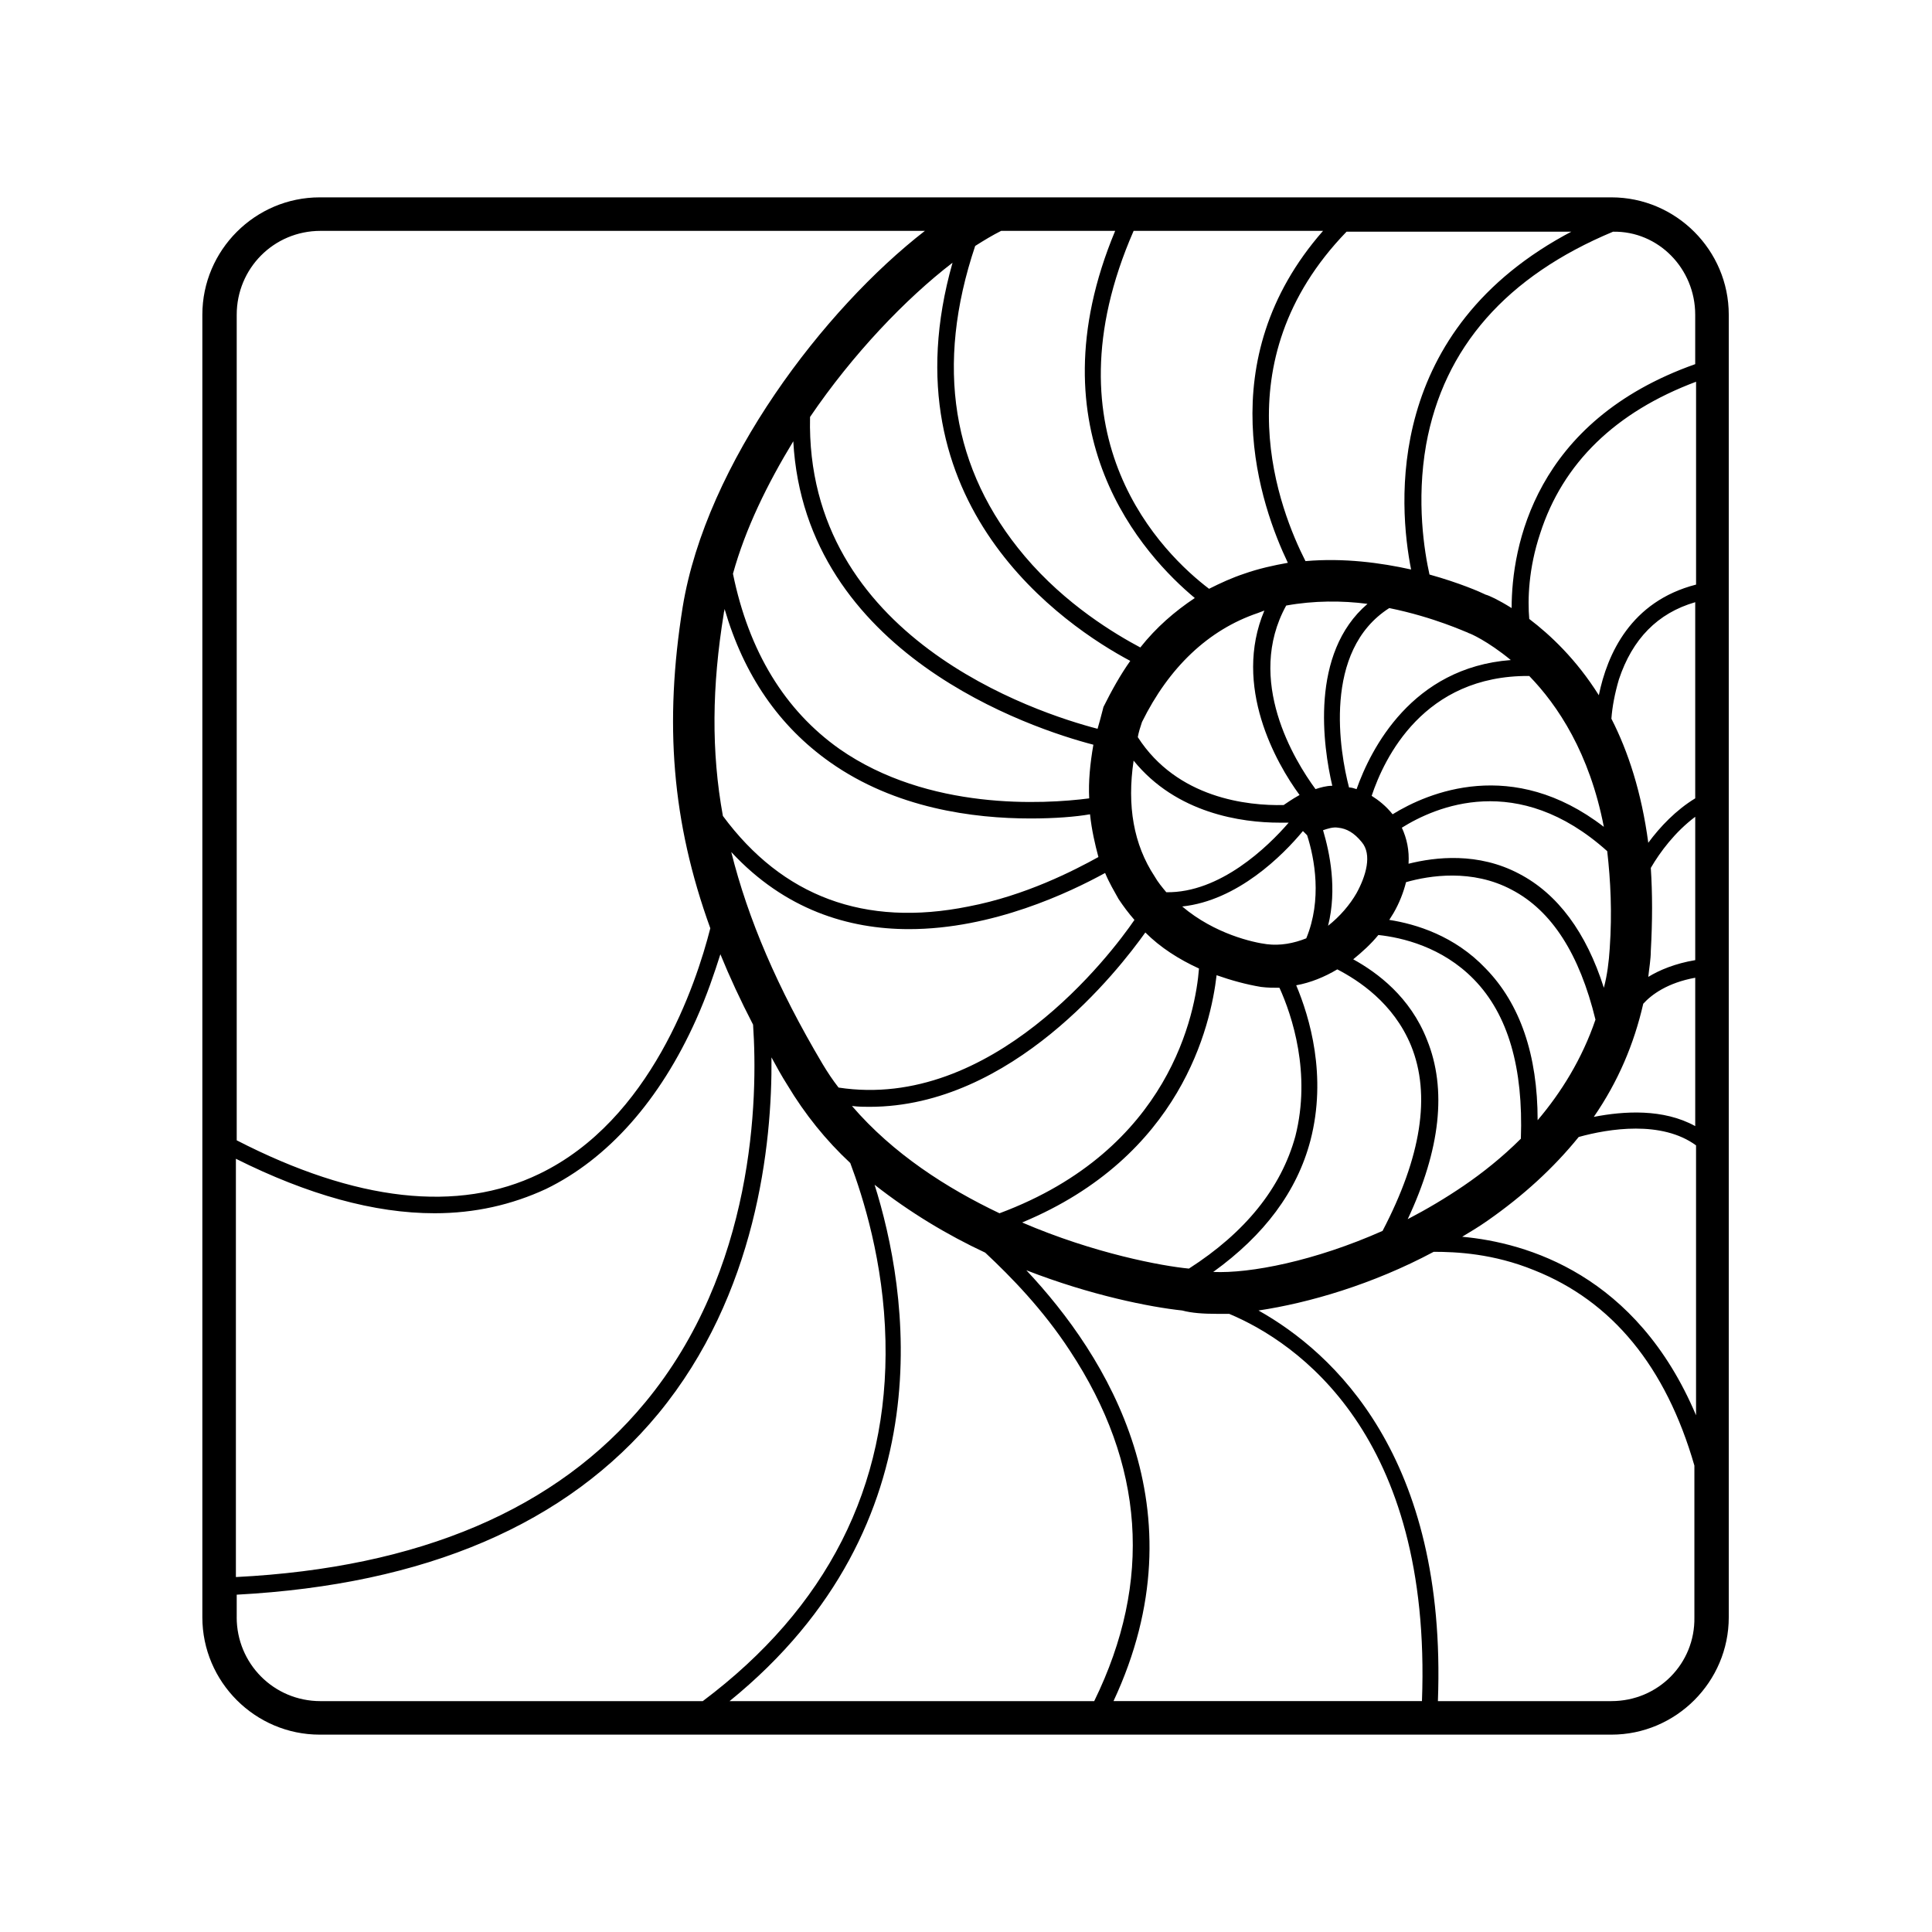 <?xml version="1.0" encoding="UTF-8"?>
<!-- Uploaded to: SVG Repo, www.svgrepo.com, Generator: SVG Repo Mixer Tools -->
<svg fill="#000000" width="800px" height="800px" version="1.1" viewBox="144 144 512 512" xmlns="http://www.w3.org/2000/svg">
 <path d="m602.14 227.4c0-17.105-13.996-31.098-31.098-31.098h-342.32c-17.105 0-31.098 13.996-31.098 31.098v345.2c0 17.105 13.996 31.098 31.098 31.098h342.32c17.105 0 31.098-13.996 31.098-31.098zm-8.887 175.71v39.32c-8.441-4.664-18.883-4-26.879-2.445 6.441-9.328 10.664-19.324 13.105-29.988 2.223-2.445 6.445-5.555 13.773-6.887zm-72.418 191.7h-81.746c23.77-50.871-1.777-91.52-23.102-114.18 17.105 6.664 32.875 9.773 41.316 10.664 2.445 0.668 5.555 0.887 9.109 0.887h3.332c17.992 7.555 53.758 31.988 51.09 102.63zm-205.92-79.078c-23.324 28.211-59.754 43.762-108.4 46.203v-110.85c19.105 9.551 36.652 14.438 52.648 14.438 10.664 0 20.438-2.223 29.543-6.441 16.438-7.996 30.211-23.547 39.762-44.871 2.887-6.441 4.887-12.441 6.441-17.328 2.445 5.996 5.332 12.219 8.664 18.66 1.336 19.551 0.445 65.086-28.656 100.19zm245.91-310.55c-50.203 26.211-46.203 72.863-42.871 89.742-7.996-1.777-17.77-3.109-27.988-2.223-6.664-13.105-22.656-52.648 10.887-87.301l59.973 0.004zm-8.664 80.191c5.996-18.66 19.992-32.211 41.316-40.207v53.758c-17.328 4.441-23.547 18.438-25.77 29.32-5.996-9.551-12.883-15.992-18.438-20.215-0.441-5.106-0.219-13.328 2.891-22.656zm-14.441 115.29c-8.219-8.664-18.438-11.773-25.547-12.883 0.445-0.668 0.668-1.109 1.109-1.777 1.555-2.664 2.664-5.555 3.332-8.219 6.219-1.777 17.551-3.555 27.988 2 10.664 5.555 17.992 17.105 22.215 34.43-3.555 10.441-9.109 19.324-15.328 26.656 0.004-17.324-4.66-30.875-13.77-40.207zm-78.637 79.527c-7.109-0.668-25.102-4-44.207-12.219 42.207-17.551 49.98-52.203 51.535-65.531 3.777 1.332 7.773 2.445 11.773 3.109 1.777 0.223 3.332 0.223 4.887 0.223 3.332 7.332 8.441 22.656 4.219 39.32-3.769 13.77-13.324 25.543-28.207 35.098zm-123.29-173.49c0-0.445 0.223-0.887 0.223-1.332 5.109 17.551 14.438 31.098 27.988 40.652 17.328 12.219 37.984 14.883 53.09 14.883 6.441 0 11.996-0.445 15.773-1.109 0.445 4.219 1.332 7.996 2.223 11.328-6.441 3.555-19.324 10.219-34.43 13.105-27.547 5.555-49.316-2.664-65.086-23.992-3.113-17.102-2.891-34.43 0.219-53.535zm141.5-0.223c0.668-0.223 1.109-0.445 1.777-0.668-8.441 19.992 3.109 40.43 9.328 48.871-2 1.109-3.555 2.223-4.219 2.664-9.551 0.223-28.211-1.777-38.652-17.992 0.223-1.332 0.668-2.664 1.109-4 7.113-14.434 17.551-24.43 30.656-28.875zm19.773 45.762c-1.555 0-3.109 0.445-4.441 0.887-5.555-7.551-18.66-28.879-7.773-48.648 7.332-1.332 14.883-1.332 21.547-0.445-15.332 13.109-11.777 37.766-9.332 48.207zm-52.648-6.664c11.328 13.996 28.656 16.438 38.652 16.438h2.445c-5.555 6.441-18.215 18.66-32.434 18.438-1.109-1.332-2.223-2.664-3.109-4.219-5.555-8.441-7.332-18.66-5.555-30.656zm44.871 18.66 1.109 1.109c2 6.219 4 17.105-0.223 27.324-3.332 1.332-6.887 2-10.441 1.555-3.555-0.445-13.773-2.664-22.438-9.996 14.668-1.555 26.66-13.551 31.992-19.992zm6.664 25.102c2.445-9.773 0.445-19.324-1.332-25.324 1.332-0.445 2.664-0.887 4-0.668 2.223 0.223 4.219 1.332 6.219 3.777 2.887 3.332 1.109 9.109-1.332 13.551-1.777 3.109-4.445 6.219-7.555 8.664zm74.641 5.996c-0.223 3.555-0.668 7.109-1.555 10.441-4.664-14.66-12.219-24.879-22.438-30.211-10.887-5.777-22.215-4.441-29.32-2.664 0.223-3.555-0.445-6.664-1.777-9.551 8.887-5.555 30.656-15.105 54.426 6.219 0.887 7.773 1.328 16.215 0.664 25.766zm-57.535-35.539c-1.777-2.223-3.777-3.777-5.555-4.887 3.332-9.996 13.773-31.988 41.762-31.766 7.551 7.773 15.992 20.438 19.77 39.984-24.211-18.66-46.645-9.109-55.977-3.332zm-9.551-6.664c-0.668-0.223-1.332-0.445-2-0.445-2.445-9.328-7.109-36.207 10.664-47.539 11.996 2.445 20.438 6.441 20.66 6.441l0.445 0.223c0.223 0 4.887 2 11.105 7.109-26.215 2-37.098 23.547-40.875 34.211zm-18.215-59.98c-3.777 0.668-7.773 1.555-11.551 2.887-3.332 1.109-6.219 2.445-9.328 4-11.996-9.109-43.984-39.984-19.992-94.852h50.199c-30.211 34.43-16.438 73.082-9.328 87.965zm-24.66 9.332c-5.332 3.555-10.219 7.773-14.438 13.105-6.664-3.555-19.77-11.328-30.656-24.215-19.324-22.879-23.77-50.426-13.105-82.191 2.445-1.555 4.664-2.887 6.887-4h30.211c-22.438 53.762 7.773 86.191 21.102 97.301zm-17.102 16.66c-2.664 3.777-4.887 7.773-7.109 12.219l-0.223 0.887c-0.445 1.777-0.887 3.332-1.332 4.887-16.215-4.219-77.527-24.215-76.195-82.637 11.328-16.66 25.324-31.32 37.762-40.875-18.211 64.203 29.992 96.41 47.098 105.52zm-89.301-58.199c3.109 56.422 63.309 76.195 79.527 80.414-0.887 5.109-1.332 9.773-1.109 14.219-11.996 1.555-42.652 3.332-66.195-13.105-14.438-10.219-23.992-25.77-28.211-46.426 3.324-12 9.102-23.773 15.988-35.102zm-16.438 108.85c14.219 15.328 31.098 20.438 47.094 20.438 22.215 0 42.652-9.773 51.98-14.883 1.109 2.664 2.445 4.887 3.555 6.887 1.332 2 2.664 3.777 4.219 5.555-6.219 9.109-37.762 50.648-78.414 44.426-1.555-2-2.887-4-4.219-6.219-12-20.219-19.773-38.434-24.215-56.203zm36.652 67.527c37.762 0 65.977-36.207 73.082-46.203 4 4 8.887 7.109 14.219 9.551-0.887 11.551-7.551 47.98-52.867 64.863-13.996-6.664-28.211-15.773-39.098-28.434 1.777 0.223 3.332 0.223 4.664 0.223zm30.656 38.652c6.887 6.441 15.328 15.105 22.438 25.988 19.77 29.988 21.992 61.09 6.441 92.855h-96.633c57.977-47.094 47.094-109.29 38.43-136.84 9.332 7.332 19.328 13.328 29.324 17.992zm60.418 5.109c13.551-9.773 22.215-21.324 25.77-34.875 4.441-17.105-0.223-32.656-3.777-41.094 3.777-0.668 7.551-2.223 10.887-4.219 5.555 2.887 14.883 8.887 19.547 20.215 5.332 13.105 2.664 29.543-7.551 49.094-17.996 7.992-35.098 11.324-44.875 10.879zm56.648-61.531c-4.441-11.328-13.105-17.77-19.547-21.324 2.445-2 4.664-4 6.664-6.441 6.219 0.668 16.883 3.109 25.324 11.773 9.109 9.328 13.105 23.547 12.441 42.207-4.887 4.887-10.219 9.109-15.105 12.441s-9.773 6.219-14.883 8.887c8.66-18.441 10.438-34.438 5.106-47.543zm15.992 47.98c9.551-6.664 17.551-13.996 24.215-22.215 7.996-2.223 21.992-4.441 31.098 2.223v71.531c-15.773-37.32-44.871-45.762-61.977-47.316 2.223-1.332 4.441-2.668 6.664-4.223zm32.879-133.06c0.223-3.109 0.887-6.664 2-10.441 3.555-10.664 10.219-17.551 20.215-20.438v51.98c-5.109 3.109-9.328 7.551-12.441 11.773-1.777-13.328-5.332-24.211-9.773-32.875zm22.211-107.07v13.105c-42.652 15.105-48.648 48.426-48.648 64.641-3.555-2.223-5.996-3.332-6.887-3.555-1.332-0.668-6.887-3.109-14.883-5.332-1.332-5.996-3.555-19.324-0.887-34.43 4.664-25.77 21.324-44.648 49.535-56.422 11.996-0.223 21.77 9.773 21.77 21.992zm-364.3-22.215h160.16c-26.656 20.66-57.977 61.531-64.199 99.738-4.887 30.656-2.887 56.867 7.332 85.078-3.777 14.883-15.773 50.871-45.316 65.086-21.547 10.441-48.648 7.332-80.191-8.887v-218.8c0-12.219 9.773-22.215 22.215-22.215zm-22.215 367.42v-5.996c49.98-2.664 87.523-18.66 111.73-47.98 25.988-31.543 30.211-71.305 29.988-94.41 1.332 2.445 2.664 4.887 4.219 7.332 4.664 7.773 10.219 14.66 16.66 20.66 3.332 8.887 8.887 26.211 9.328 47.094 0.887 38.652-15.551 70.863-48.426 95.52l-101.29-0.008c-12.441 0-22.215-9.996-22.215-22.211zm364.31 22.211h-45.984c2.445-64.863-27.766-92.41-47.539-103.52 13.328-2 30.211-6.887 46.426-15.551 5.996 0 15.773 0.445 26.656 4.887 20.66 8.219 34.875 25.547 42.43 51.758v40.207c0.223 12.219-9.551 22.215-21.988 22.215zm22.211-196.37c-5.332 0.887-9.551 2.664-12.441 4.441 0.223-2.223 0.668-4.664 0.668-6.887 0.445-7.996 0.445-15.105 0-21.992 2.445-4.219 6.441-9.551 11.773-13.551z"/>
</svg>